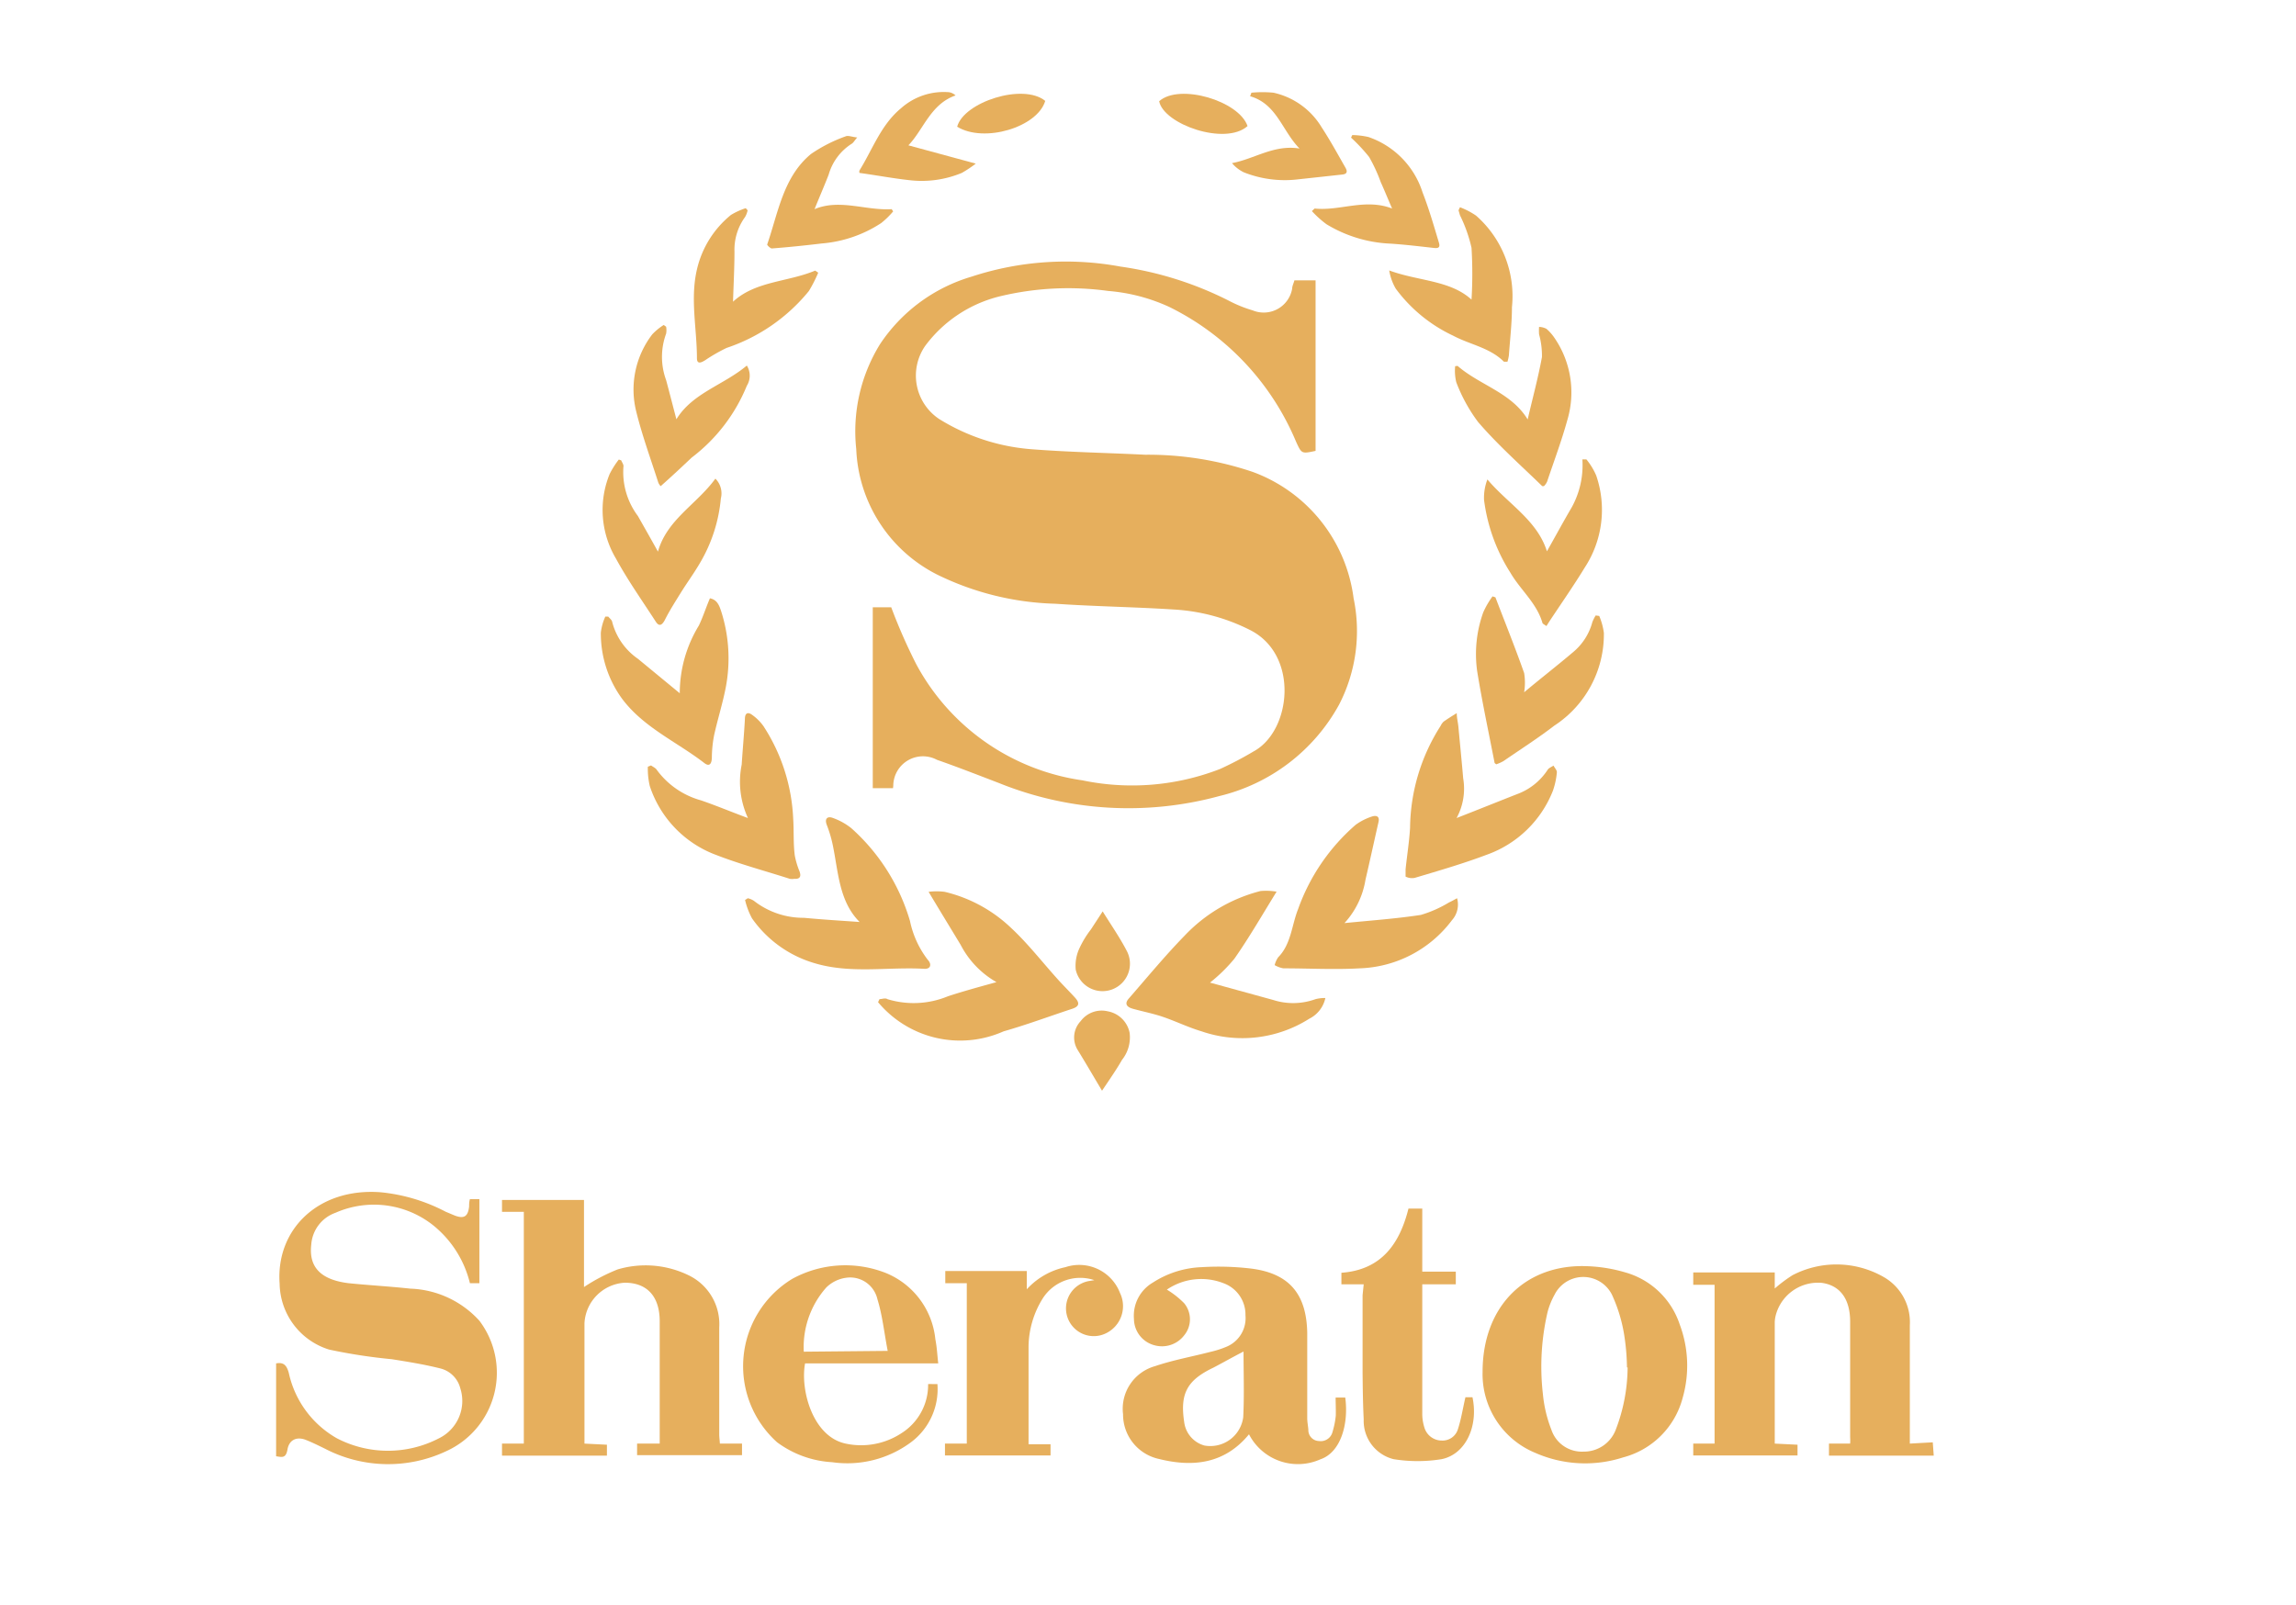 <svg xmlns="http://www.w3.org/2000/svg" id="a6dace44-940e-4ece-879f-f15c88a0c19a" data-name="Capa 1" viewBox="0 0 143.11 100.06"><title>logos</title><path d="M17.21,85c.48-.09.66.13.79.59a6.2,6.2,0,0,0,3,4.08,6.9,6.9,0,0,0,6.36,0,2.59,2.59,0,0,0,1.33-3.12,1.71,1.71,0,0,0-1.26-1.24c-1-.25-2-.41-3-.57a34.16,34.16,0,0,1-3.91-.6,4.37,4.37,0,0,1-3.09-4.1c-.25-3.38,2.4-6,6.29-5.71a11,11,0,0,1,4.05,1.21l.57.24c.58.22.83.07.9-.56,0-.14,0-.29.05-.46h.59V80l-.59,0A6.65,6.65,0,0,0,27,76.39a5.94,5.94,0,0,0-6.09-.78,2.27,2.27,0,0,0-1.51,2C19.24,79,20,79.79,21.73,80c1.28.13,2.57.2,3.85.34a6.09,6.09,0,0,1,4.3,2,5.37,5.37,0,0,1-2.06,8.13,8.52,8.52,0,0,1-7.56-.15c-.39-.19-.77-.38-1.17-.54-.61-.25-1.07,0-1.17.58s-.35.48-.71.43Z" style="fill:#e6af5d"></path><path d="M120.53,90.75H114V90h1.32a3.32,3.32,0,0,0,0-.41V82.4c0-1.42-.63-2.26-1.76-2.42a2.72,2.72,0,0,0-2.84,1.89,2.13,2.13,0,0,0-.1.55V90l1.42.07v.67h-6.5V90h1.33V80.1h-1.33v-.77h5.08v1a9.12,9.12,0,0,1,1.11-.83,5.93,5.93,0,0,1,5.69.12,3.24,3.24,0,0,1,1.62,3c0,2.26,0,4.52,0,6.78V90l1.43-.08Z" style="fill:#e6af5d"></path><path d="M55.66,49.14H54.4V37.86h1.15a34.6,34.6,0,0,0,1.56,3.55,14,14,0,0,0,10.36,7.24,15.14,15.14,0,0,0,8.58-.71,21.7,21.7,0,0,0,2.08-1.09c2.36-1.27,2.86-6-.19-7.56A12,12,0,0,0,73.17,38c-2.46-.16-4.93-.19-7.39-.36a17.76,17.76,0,0,1-7.33-1.8A9.18,9.18,0,0,1,53.37,28a10.34,10.34,0,0,1,1.48-6.54,10.36,10.36,0,0,1,5.7-4.21,18.77,18.77,0,0,1,9.29-.63,21.62,21.62,0,0,1,6.74,2.12,8.14,8.14,0,0,0,1.5.61A1.8,1.8,0,0,0,80.54,18c0-.16.09-.33.14-.52H82V28.11c-.88.19-.87.18-1.22-.58a16.42,16.42,0,0,0-7.89-8.39,11.22,11.22,0,0,0-3.81-1,18.2,18.2,0,0,0-6.74.33,8.23,8.23,0,0,0-4.67,3.09,3.25,3.25,0,0,0,.88,4.57A12.75,12.75,0,0,0,64.21,28c2.38.19,4.78.23,7.17.35a20.39,20.39,0,0,1,6.7,1.07,9.71,9.71,0,0,1,6.29,7.88,10,10,0,0,1-.91,6.64A11.6,11.6,0,0,1,76,49.63a21.55,21.55,0,0,1-13.73-.81c-1.28-.49-2.58-1-3.87-1.45a1.85,1.85,0,0,0-2.72,1.53A1.67,1.67,0,0,1,55.66,49.14Z" style="fill:#e6af5d"></path><path d="M44.87,90h1.38v.72H39.71V90h1.41V87.55c0-1.73,0-3.45,0-5.17,0-1.56-.79-2.41-2.18-2.41a2.67,2.67,0,0,0-2.51,2.52V90l1.4.07v.68H31.29V90h1.36V75.55H31.29v-.74H36.4v5.43a11.41,11.41,0,0,1,2.1-1.1,6.13,6.13,0,0,1,4.47.39,3.38,3.38,0,0,1,1.86,3.23c0,2.24,0,4.48,0,6.73C44.84,89.65,44.86,89.82,44.87,90Z" style="fill:#e6af5d"></path><path d="M83.25,87.13h.6c.22,1.65-.28,3.42-1.55,3.85a3.43,3.43,0,0,1-4.45-1.56c-1.5,1.83-3.47,2.07-5.6,1.54A2.84,2.84,0,0,1,70,88.17a2.76,2.76,0,0,1,2-3c1.12-.38,2.3-.59,3.45-.89a5.89,5.89,0,0,0,1-.32A1.93,1.93,0,0,0,77.63,82a2.08,2.08,0,0,0-1.37-2,3.81,3.81,0,0,0-3.53.4,5.41,5.41,0,0,1,1.08.85,1.57,1.57,0,0,1,0,2,1.74,1.74,0,0,1-1.85.62,1.71,1.71,0,0,1-1.28-1.64,2.39,2.39,0,0,1,1.18-2.27A6,6,0,0,1,74.91,79a17.18,17.18,0,0,1,3,.08c2.41.28,3.52,1.55,3.57,4,0,1.78,0,3.55,0,5.33,0,.24.05.48.07.72a.68.68,0,0,0,.66.71.76.76,0,0,0,.85-.58,5.31,5.31,0,0,0,.2-1C83.27,87.85,83.25,87.5,83.25,87.13Zm-5.74-2.87c-.68.35-1.26.68-1.87,1-1.64.78-2.1,1.61-1.83,3.39a1.74,1.74,0,0,0,1.26,1.47,2.07,2.07,0,0,0,2.42-1.76C77.56,87,77.51,85.64,77.51,84.26Z" style="fill:#e6af5d"></path><path d="M92.41,85.53c0-4.12,2.7-6.74,6.51-6.59a9.46,9.46,0,0,1,2.36.38,5,5,0,0,1,3.42,3.26,7.3,7.3,0,0,1,.18,4.57,5.2,5.2,0,0,1-3.71,3.71,7.71,7.71,0,0,1-5.47-.28A5.31,5.31,0,0,1,92.41,85.53Zm9-.28a14.15,14.15,0,0,0-.17-2,9.58,9.58,0,0,0-.77-2.54,2,2,0,0,0-3.57,0,4.7,4.7,0,0,0-.44,1.09,15,15,0,0,0-.29,5.12,8.17,8.17,0,0,0,.53,2.22,2,2,0,0,0,2,1.36,2.12,2.12,0,0,0,2-1.34A11,11,0,0,0,101.45,85.25Z" style="fill:#e6af5d"></path><path d="M58.48,85h-8.3c-.31,1.66.48,4.57,2.53,5a4.58,4.58,0,0,0,3.48-.65,3.56,3.56,0,0,0,1.66-3.06,1.86,1.86,0,0,1,.26,0l.32,0a4.13,4.13,0,0,1-1.64,3.62,6.66,6.66,0,0,1-4.92,1.25,6.36,6.36,0,0,1-3.43-1.24,6.37,6.37,0,0,1,.94-10.19,6.89,6.89,0,0,1,5.8-.38,5,5,0,0,1,3.12,4.14C58.4,84,58.42,84.47,58.48,85Zm-3.15-.78C55.11,83.08,55,82,54.69,81a1.74,1.74,0,0,0-1.94-1.34,2.18,2.18,0,0,0-1.25.61,5.6,5.6,0,0,0-1.4,4Z" style="fill:#e6af5d"></path><path d="M68.21,79.81A2.77,2.77,0,0,0,65,80.94a5.79,5.79,0,0,0-.89,3c0,2,0,4,0,6.1h1.37v.7H58.9V90h1.36v-10H58.92v-.76H64v1.14A4.53,4.53,0,0,1,66.41,79a2.72,2.72,0,0,1,3.4,1.61,1.88,1.88,0,0,1-1.15,2.62,1.73,1.73,0,1,1-.75-3.37Z" style="fill:#e6af5d"></path><path d="M85,80.07H83.61v-.72c2.47-.18,3.62-1.77,4.18-4h.86v3.93h2.09v.79H88.65v2.54c0,1.84,0,3.67,0,5.5a2.84,2.84,0,0,0,.13.88,1.13,1.13,0,0,0,1.09.82,1,1,0,0,0,1-.7c.2-.61.3-1.26.47-2l.44,0c.38,1.8-.42,3.55-1.92,3.86a9.37,9.37,0,0,1-3,0A2.46,2.46,0,0,1,85,88.49c-.05-1-.06-1.94-.07-2.92,0-1.6,0-3.21,0-4.82Z" style="fill:#e6af5d"></path><path d="M79.57,55.59c-.92,1.49-1.72,2.88-2.63,4.18a10.11,10.11,0,0,1-1.52,1.49l3.93,1.08A4.08,4.08,0,0,0,82,62.29a2.43,2.43,0,0,1,.61-.07,1.88,1.88,0,0,1-1,1.29,7.8,7.8,0,0,1-6.71.79c-.84-.25-1.63-.64-2.46-.92-.6-.2-1.22-.32-1.83-.49-.36-.1-.55-.3-.25-.64,1.15-1.32,2.27-2.68,3.49-3.93a9.87,9.87,0,0,1,4.72-2.77A3.91,3.91,0,0,1,79.57,55.59Z" style="fill:#e6af5d"></path><path d="M62.11,61.23a5.67,5.67,0,0,1-2.23-2.32c-.64-1.06-1.29-2.12-2-3.31a3.94,3.94,0,0,1,1,0A9,9,0,0,1,63,57.83c1.08,1,2,2.2,3,3.3.33.36.67.7,1,1.06s.25.56-.16.7c-1.43.47-2.85,1-4.29,1.41a6.66,6.66,0,0,1-7.82-1.82l.09-.19c.17,0,.36-.09.49,0a5.58,5.58,0,0,0,3.78-.18C60.1,61.78,61.1,61.51,62.11,61.23Z" style="fill:#e6af5d"></path><path d="M46.61,56a1.18,1.18,0,0,1,.38.16,5,5,0,0,0,3.12,1.06c1.16.11,2.33.18,3.47.26-1.28-1.28-1.32-3.08-1.67-4.78a7.87,7.87,0,0,0-.38-1.28c-.15-.41.07-.54.37-.43a4,4,0,0,1,1.16.64,12.44,12.44,0,0,1,3.66,5.79,5.94,5.94,0,0,0,1.11,2.42c.24.25.21.58-.22.56-2.27-.13-4.56.32-6.8-.34a7.24,7.24,0,0,1-3.94-2.81,4.71,4.71,0,0,1-.43-1.14Z" style="fill:#e6af5d"></path><path d="M83.8,57.55c1.59-.16,3.19-.27,4.76-.51a7.4,7.4,0,0,0,1.76-.78c.16-.07.31-.16.5-.26a1.46,1.46,0,0,1-.32,1.37,7.49,7.49,0,0,1-5.75,3c-1.58.09-3.17,0-4.76,0a1.69,1.69,0,0,1-.54-.2,1.47,1.47,0,0,1,.22-.49c.81-.82.84-2,1.24-3a12.51,12.51,0,0,1,3.59-5.26,3.66,3.66,0,0,1,1-.51c.23-.08.52-.07.42.35-.27,1.19-.53,2.39-.81,3.59A5.22,5.22,0,0,1,83.8,57.55Z" style="fill:#e6af5d"></path><path d="M46.62,51a5.39,5.39,0,0,1-.39-3.33c.06-.94.15-1.89.2-2.84,0-.35.16-.47.44-.27a3,3,0,0,1,.71.7,11.47,11.47,0,0,1,1.86,5.79c.05.76,0,1.53.1,2.29a5.1,5.1,0,0,0,.3,1c.11.33,0,.47-.33.45a.89.89,0,0,1-.28,0c-1.52-.49-3.07-.9-4.57-1.48A6.87,6.87,0,0,1,40.5,49a4.75,4.75,0,0,1-.12-1.2l.2-.08c.12.09.29.16.36.28a5.1,5.1,0,0,0,2.76,1.9C44.69,50.24,45.66,50.65,46.62,51Z" style="fill:#e6af5d"></path><path d="M90.79,51c1.26-.49,2.52-1,3.77-1.49A3.86,3.86,0,0,0,96.46,48c.07-.12.24-.18.37-.27.07.14.22.29.21.42a4.74,4.74,0,0,1-.24,1.13,6.92,6.92,0,0,1-4.11,4c-1.48.56-3,1-4.51,1.45a.88.88,0,0,1-.57-.08s0-.3,0-.45c.09-.87.23-1.73.28-2.6a12,12,0,0,1,1.9-6.34.93.93,0,0,1,.19-.27c.27-.19.54-.36.82-.53,0,.28.07.55.1.83.1,1.08.21,2.16.3,3.23A3.84,3.84,0,0,1,90.79,51Z" style="fill:#e6af5d"></path><path d="M99.68,38.4a4.08,4.08,0,0,1,.29,1.06,6.8,6.8,0,0,1-3.09,5.78c-1,.77-2.11,1.48-3.17,2.21a2.49,2.49,0,0,1-.45.2l-.1-.08c-.37-1.91-.78-3.82-1.09-5.74a7.69,7.69,0,0,1,.38-3.65,5.26,5.26,0,0,1,.58-1l.18.06c.6,1.57,1.23,3.13,1.79,4.72a3.7,3.7,0,0,1,0,1.2c1-.84,2.06-1.66,3.06-2.51a3.66,3.66,0,0,0,1.19-1.86,2.35,2.35,0,0,1,.21-.42Z" style="fill:#e6af5d"></path><path d="M44.25,37.3c.46.09.59.47.71.84a9.61,9.61,0,0,1,.28,4.7c-.19,1-.51,2-.73,3a7.75,7.75,0,0,0-.14,1.36c0,.35-.11.65-.47.37-1.71-1.32-3.78-2.21-5.12-4a6.9,6.9,0,0,1-1.33-4.13,3.35,3.35,0,0,1,.28-1l.18,0c.09.11.23.21.25.34a4,4,0,0,0,1.6,2.29l2.61,2.15A8.09,8.09,0,0,1,43.56,39C43.82,38.46,44,37.88,44.25,37.3Z" style="fill:#e6af5d"></path><path d="M38.72,28.7c.05.13.16.27.14.38a4.56,4.56,0,0,0,.9,3.09c.42.74.84,1.48,1.25,2.22.56-2,2.42-2.95,3.58-4.55a1.3,1.3,0,0,1,.34,1.24,9.59,9.59,0,0,1-1.29,4c-.37.64-.82,1.25-1.21,1.88s-.71,1.13-1,1.71c-.17.31-.35.41-.56.08-.84-1.3-1.74-2.57-2.48-3.93A5.94,5.94,0,0,1,38,29.55a5.68,5.68,0,0,1,.57-.9Z" style="fill:#e6af5d"></path><path d="M96.42,34.37c.5-.88,1-1.81,1.54-2.73a5.44,5.44,0,0,0,.67-3l.25,0a4.21,4.21,0,0,1,.61,1,6.58,6.58,0,0,1-.71,5.74c-.69,1.13-1.45,2.22-2.18,3.32l-.21.33c-.14-.1-.24-.14-.25-.2-.36-1.24-1.38-2.06-2-3.13a11,11,0,0,1-1.64-4.54,3.2,3.2,0,0,1,.21-1.27C94,31.42,95.81,32.43,96.42,34.37Z" style="fill:#e6af5d"></path><path d="M51,17a8.71,8.71,0,0,1-.58,1.14,11.17,11.17,0,0,1-5.13,3.55,10.54,10.54,0,0,0-1.34.77c-.24.15-.51.27-.51-.13,0-1.84-.43-3.69,0-5.53a6.16,6.16,0,0,1,2.12-3.4,4.3,4.3,0,0,1,.92-.42l.12.13a1.41,1.41,0,0,1-.16.42,3.45,3.45,0,0,0-.66,2.15c0,1-.06,2.11-.09,3.13,1.39-1.29,3.4-1.22,5.12-1.94Z" style="fill:#e6af5d"></path><path d="M90.85,22.81c1.39,1.21,3.35,1.66,4.37,3.34.3-1.3.65-2.58.89-3.89a5,5,0,0,0-.18-1.42,3.53,3.53,0,0,1,0-.46,1.08,1.08,0,0,1,.46.12,2.83,2.83,0,0,1,.51.58,6,6,0,0,1,.8,5.08c-.36,1.31-.84,2.59-1.27,3.87a.88.88,0,0,1-.2.28c-.06,0-.09,0-.1,0-1.36-1.32-2.78-2.58-4-4a10.08,10.08,0,0,1-1.36-2.48,3,3,0,0,1-.07-1Z" style="fill:#e6af5d"></path><path d="M41.18,30.31a.7.7,0,0,1-.15-.23c-.47-1.47-1-2.91-1.37-4.41a5.65,5.65,0,0,1,1-4.83,3.67,3.67,0,0,1,.71-.58l.15.11a1.22,1.22,0,0,1,0,.43,4.19,4.19,0,0,0,0,2.9c.22.82.43,1.64.64,2.44,1-1.64,2.94-2.13,4.39-3.35a1.19,1.19,0,0,1,0,1.26,10.68,10.68,0,0,1-3.44,4.48C42.52,29.09,41.88,29.69,41.18,30.31Z" style="fill:#e6af5d"></path><path d="M91,12.92a4.83,4.83,0,0,1,1,.52,6.68,6.68,0,0,1,2.24,5.71c0,1-.12,2-.19,3a2.59,2.59,0,0,1-.09.4c-.11,0-.19,0-.22,0-.88-.88-2.11-1.06-3.16-1.62A9.41,9.41,0,0,1,87,18a3.3,3.3,0,0,1-.41-1.14c1.8.67,3.8.6,5.13,1.82a27,27,0,0,0,0-3.23A9.06,9.06,0,0,0,91,13.42l-.09-.31Z" style="fill:#e6af5d"></path><path d="M81.94,13c1.58.17,3.14-.65,4.83,0-.27-.62-.48-1.14-.71-1.65a10.08,10.08,0,0,0-.72-1.56,10.73,10.73,0,0,0-1.13-1.21l.08-.16a5,5,0,0,1,1,.12A5.37,5.37,0,0,1,88.67,12c.39,1,.68,2,1,3.07.09.27.08.43-.28.39-.9-.1-1.8-.21-2.71-.27a8.35,8.35,0,0,1-4-1.21,6.36,6.36,0,0,1-.91-.82Z" style="fill:#e6af5d"></path><path d="M53.43,8.57c-.18.21-.24.33-.34.39a3.38,3.38,0,0,0-1.44,1.93c-.28.72-.59,1.43-.88,2.15,1.58-.66,3.19.1,4.81,0l.09.14a5.16,5.16,0,0,1-.75.73,7.92,7.92,0,0,1-3.71,1.27c-1,.12-2.06.23-3.1.31-.09,0-.3-.2-.29-.25.69-2,1-4.21,2.73-5.64A9.31,9.31,0,0,1,52.71,8.5C52.87,8.43,53.11,8.54,53.43,8.57Z" style="fill:#e6af5d"></path><path d="M78,5.78a7,7,0,0,1,1.38,0,4.68,4.68,0,0,1,3,2.16c.53.81,1,1.67,1.48,2.51.12.21.14.39-.18.43l-2.76.3a6.92,6.92,0,0,1-3.4-.44,2.27,2.27,0,0,1-.73-.57C78.19,9.91,79.41,9,81,9.26,79.91,8.15,79.59,6.48,77.92,6Z" style="fill:#e6af5d"></path><path d="M56.62,9.06l4.2,1.14a7.23,7.23,0,0,1-.87.58,6.51,6.51,0,0,1-3.29.45c-1-.11-2-.3-3.09-.45a.27.27,0,0,1,0-.15c.82-1.32,1.34-2.85,2.59-3.88a4,4,0,0,1,3-1,.78.78,0,0,1,.4.2C58,6.49,57.56,8.09,56.62,9.06Z" style="fill:#e6af5d"></path><path d="M68.69,68c-.52-.87-1-1.7-1.53-2.56a1.48,1.48,0,0,1,.2-1.78,1.63,1.63,0,0,1,1.69-.61,1.7,1.7,0,0,1,1.36,1.34,2.25,2.25,0,0,1-.47,1.68C69.56,66.73,69.13,67.34,68.69,68Z" style="fill:#e6af5d"></path><path d="M68.73,56.82c.52.84,1.07,1.63,1.5,2.46a1.71,1.71,0,1,1-3.18,1.17,2.57,2.57,0,0,1,.25-1.37A6.08,6.08,0,0,1,68,57.94Z" style="fill:#e6af5d"></path><path d="M59.66,7.9c.41-1.53,4.1-2.74,5.49-1.61C64.66,7.94,61.33,8.93,59.66,7.9Z" style="fill:#e6af5d"></path><path d="M77.76,7.86c-1.39,1.24-5.23-.11-5.51-1.55C73.52,5.18,77.23,6.29,77.76,7.86Z" style="fill:#e6af5d"></path></svg>
